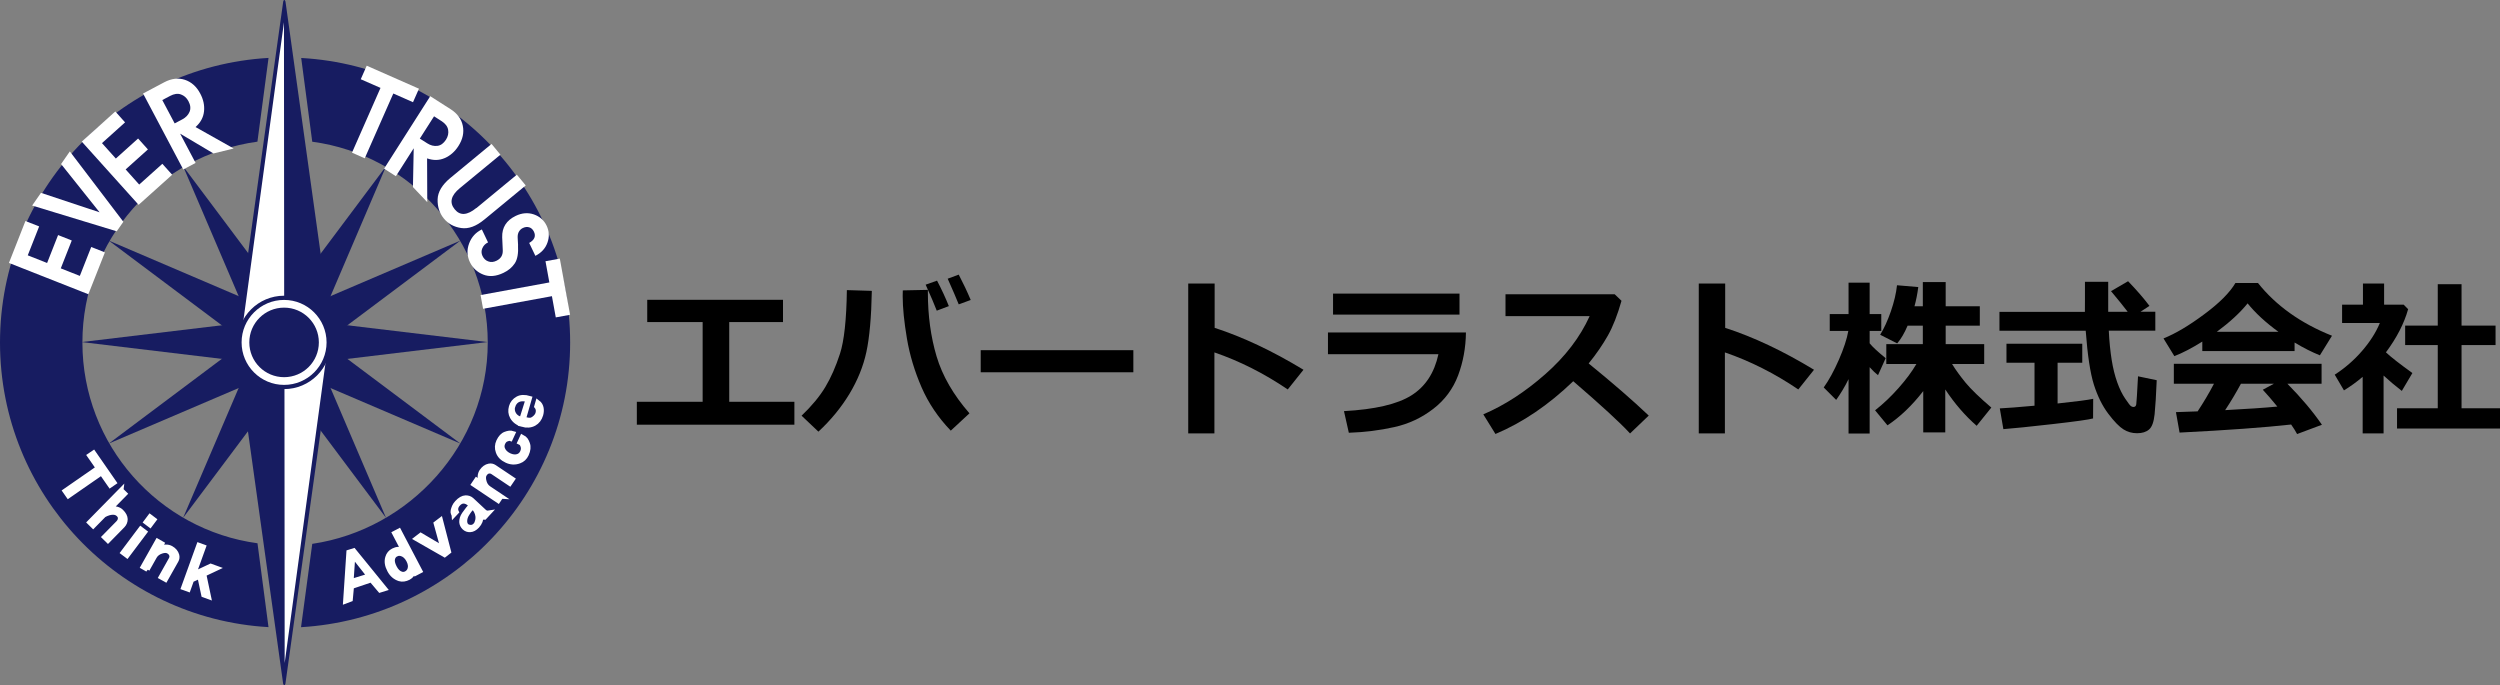 <svg xmlns="http://www.w3.org/2000/svg" id="_&#x30EC;&#x30A4;&#x30E4;&#x30FC;_2" data-name="&#x30EC;&#x30A4;&#x30E4;&#x30FC; 2" viewBox="0 0 427.78 117.25"><rect x="0" y="0" width="427.78" height="117.25" fill="#808080" stroke="none"/><defs><style>      .cls-1 {        fill: #000;      }      .cls-1, .cls-2, .cls-3 {        stroke-width: 0px;      }      .cls-4 {        stroke: #171c61;        stroke-width: .72px;      }      .cls-4, .cls-5 {        fill: none;      }      .cls-2 {        fill: #171c61;      }      .cls-3 {        fill: #fff;      }      .cls-5 {        stroke: #fff;        stroke-width: .78px;      }    </style></defs><g id="_&#x30D8;&#x30C3;&#x30C0;&#x30FC;" data-name="&#x30D8;&#x30C3;&#x30C0;&#x30FC;"><g><polygon class="cls-1" points="135.93 72.67 108.97 72.67 108.97 68.75 120.23 68.75 120.23 55.11 110.75 55.11 110.75 51.3 133.98 51.3 133.98 55.11 124.78 55.11 124.78 68.75 135.93 68.75 135.93 72.67"></polygon><g><path class="cls-1" d="M149.18,49.76c-.08,4.5-.4,7.99-.93,10.46-.53,2.47-1.51,4.87-2.91,7.19-1.41,2.33-3.18,4.48-5.3,6.45l-2.88-2.73c1.76-1.68,3.11-3.32,4.07-4.92.96-1.6,1.79-3.5,2.5-5.68.71-2.18,1.11-5.81,1.18-10.89l4.28.13ZM165.89,70.72l-3.2,2.97c-2.15-2.23-3.82-4.71-5-7.42-1.18-2.72-2.02-5.49-2.5-8.32-.48-2.84-.73-5.27-.73-7.29l.02-.97,4.29-.09v.47c0,3.95.5,7.58,1.49,10.91.99,3.32,2.86,6.57,5.62,9.74M162.36,52.38l-2.07.78c-.39-1.02-1.02-2.5-1.9-4.45l1.95-.69c.8,1.53,1.47,2.98,2.02,4.36M166.1,51.33l-2.05.75c-.4-1-1.03-2.47-1.89-4.39l1.89-.7c.78,1.49,1.46,2.93,2.05,4.34"></path><rect class="cls-1" x="167.81" y="59.92" width="26.12" height="3.78"></rect><path class="cls-1" d="M223.04,63.27l-2.69,3.37c-4.04-2.74-8.22-4.85-12.55-6.34v13.86h-4.48v-25.65h4.52v7.59c4.79,1.55,9.86,3.93,15.2,7.17"></path><path class="cls-1" d="M250.84,56.89c-.03,2.61-.48,5.05-1.34,7.35-.87,2.29-2.28,4.21-4.25,5.72-1.97,1.52-4.18,2.57-6.67,3.12-2.49.56-5.09.88-7.78.97l-.83-3.7c5.29-.29,9.13-1.18,11.53-2.69,2.39-1.5,3.94-3.85,4.63-7.05h-18.9v-3.72h23.61ZM249.74,53.83h-21.64v-3.59h21.64v3.59Z"></path><path class="cls-1" d="M282.12,71.11l-3.2,3.06c-1.68-1.83-4.92-4.81-9.72-8.94-4.21,4.06-8.65,7.07-13.31,9.03l-2.08-3.36c3.63-1.55,7.15-3.83,10.59-6.86,3.44-3.02,5.97-6.34,7.61-9.95h-14.4v-3.74h18.68l1.17,1.12c-.69,2.42-1.46,4.4-2.33,5.94-.87,1.54-1.96,3.14-3.29,4.78,4.09,3.33,7.52,6.3,10.28,8.92"></path><path class="cls-1" d="M310.4,63.27l-2.69,3.37c-4.04-2.74-8.23-4.85-12.56-6.34v13.86h-4.47v-25.65h4.52v7.59c4.8,1.55,9.86,3.93,15.2,7.17"></path><path class="cls-1" d="M316.3,64.89c-.59,1.22-1.3,2.4-2.11,3.54l-2.13-2.13c.89-1.24,1.75-2.82,2.59-4.73.83-1.91,1.38-3.56,1.62-4.94h-3.18v-2.89h3.22v-5.37h3.61v5.37h1.99v2.89h-1.99v2.11c.43.56,1.35,1.41,2.74,2.55l-1.31,2.91c-.41-.31-.89-.77-1.43-1.37v11.35h-3.61v-9.3ZM329.09,66.92c-1.91,2.47-3.96,4.42-6.12,5.86l-2.12-2.57c1.4-1.1,2.74-2.37,4.02-3.82,1.29-1.45,2.3-2.82,3.05-4.11h-5.15v-3.4h6.25v-3.15h-2.61c-.53,1.26-1.12,2.27-1.78,3.03l-2.91-1.48c.66-1.06,1.27-2.4,1.83-4,.55-1.6.91-3.1,1.05-4.47l3.64.31c-.15,1.18-.37,2.28-.65,3.29h1.43v-4.14h3.91v4.14h5.84v3.32h-5.84v3.15h6.59v3.4h-5.5c.63,1.03,1.42,2.11,2.33,3.22.93,1.12,2.39,2.53,4.39,4.24l-2.51,3.12c-1.98-1.73-3.77-3.8-5.37-6.22v7.35h-3.77v-7.08Z"></path><path class="cls-1" d="M368.81,56.58h-7.97c.09,1.87.26,3.52.49,4.98.23,1.45.55,2.73.95,3.85.4,1.12.85,2.05,1.38,2.82.51.76.84,1.19,1,1.28.15.08.28.13.38.13.29,0,.45-.15.5-.46.05-.3.15-1.9.3-4.79l3.2.67c-.1,2.56-.23,4.5-.36,5.82-.14,1.32-.45,2.19-.95,2.61-.49.43-1.17.64-2.05.64s-1.62-.22-2.33-.66c-.71-.44-1.58-1.33-2.6-2.68-1.02-1.35-1.83-3-2.46-4.96-.62-1.97-1.09-5.05-1.4-9.24h-14.76v-3.23h14.62c.01-.49.01-1.16.01-2.02v-3.12s3.98,0,3.98,0v5.13h3.33c-.64-.85-1.59-2.03-2.85-3.53l2.92-1.7c1.46,1.51,2.68,2.92,3.66,4.22l-1.53,1h2.53v3.23ZM358.17,68.25l-.02,3.35c-.66.19-2.97.52-6.94.97-3.98.45-6.77.74-8.41.86l-.61-3.55c1.18-.05,3.16-.21,5.94-.46v-7.35h-4.8v-3.25h12.97v3.25h-4.22v6.97c3.21-.34,5.24-.61,6.09-.8"></path><path class="cls-1" d="M392.63,60.07h-15.79v-1.62c-1.75,1.1-3.34,1.93-4.78,2.49l-1.86-3.03c2.04-.82,4.36-2.19,6.96-4.13,2.61-1.93,4.39-3.72,5.35-5.36h3.85c3.08,3.87,7.31,6.89,12.67,9.03l-2.07,3.35c-1.35-.54-2.79-1.26-4.33-2.19v1.47ZM392.05,72.64c-4.51.5-10.87.97-19.1,1.38l-.62-3.5,3.71-.13c1.01-1.52,1.94-3.09,2.8-4.73h-6.87v-3.41h25.28v3.41h-5.85c2.41,2.45,4.38,4.79,5.91,7.02l-4.25,1.59c-.22-.43-.56-.97-1.02-1.63M379.32,56.78h10.55c-2.18-1.59-3.95-3.22-5.28-4.87-1.26,1.58-3.02,3.2-5.27,4.87M380.75,70.18c3.74-.2,6.72-.4,8.93-.61-.93-1.14-1.76-2.1-2.49-2.88l1.9-1.03h-5.64c-.83,1.54-1.73,3.05-2.7,4.52"></path><path class="cls-1" d="M407.86,74.16h-3.58v-9.68c-.99.85-2.06,1.62-3.2,2.32l-1.58-2.69c1.72-1.11,3.28-2.45,4.64-4.02,1.37-1.57,2.4-3.18,3.08-4.82h-6.46v-3.14h3.57v-3.61h3.62v3.61h3.35l.76.78c-.69,2.45-1.96,4.91-3.8,7.38.87.82,2.39,2,4.53,3.54l-1.81,3.06c-1.15-.89-2.19-1.77-3.12-2.63v9.91ZM427.78,73.33h-17.62v-3.47h6.97v-10.81h-5.58v-3.34h5.58v-7.08h4.07v7.08h5.82v3.34h-5.82v10.81h6.58v3.47Z"></path></g></g><g><path class="cls-2" d="M45.95,107.31C20.33,105.84,0,84.6,0,58.61S20.33,11.38,45.95,9.91l-1.9,14.33c-16.91,2.31-29.95,16.81-29.95,34.36s13.04,32.06,29.96,34.36l1.88,14.33ZM53.43,93.06c16.74-2.47,30.03-17.02,30.03-34.44s-13.08-32.1-30.03-34.37l-1.89-14.33c25.65,1.43,46.02,22.68,46.02,48.7s-20.48,47.18-46.05,48.7l1.92-14.26Z"></path><polygon class="cls-2" points="45.09 60.62 31.33 28.45 52.31 56.45 45.09 60.62"></polygon><polygon class="cls-2" points="52.31 56.45 66.06 88.62 45.09 60.62 52.31 56.45"></polygon><polygon class="cls-2" points="46.61 62.15 18.61 41.17 50.78 54.92 46.61 62.15"></polygon><polygon class="cls-2" points="50.78 54.92 78.78 75.9 46.61 62.15 50.78 54.92"></polygon><polygon class="cls-2" points="48.7 62.7 13.96 58.53 48.7 54.37 48.7 62.7"></polygon><polygon class="cls-2" points="48.7 54.37 83.43 58.53 48.7 62.7 48.7 54.37"></polygon><polygon class="cls-2" points="50.78 62.15 18.61 75.9 46.61 54.92 50.78 62.15"></polygon><polygon class="cls-2" points="46.61 54.92 78.78 41.17 50.78 62.15 46.61 54.92"></polygon><polygon class="cls-2" points="52.31 60.62 31.33 88.61 45.09 56.45 52.31 60.62"></polygon><polygon class="cls-2" points="45.09 56.45 66.06 28.45 52.31 60.62 45.09 56.45"></polygon><path class="cls-2" d="M48.46.27l-8.14,58.36h16.67L48.85.27c-.09-.37-.32-.35-.39,0"></path><polygon class="cls-3" points="48.59 3.81 41.13 58.63 48.63 58.63 48.59 3.81"></polygon><path class="cls-2" d="M48.84,116.98l8.14-58.35h-16.67l8.14,58.35c.09.37.32.35.39,0"></path><polygon class="cls-3" points="48.71 113.45 56.17 58.62 48.67 58.62 48.71 113.45"></polygon><path class="cls-3" d="M56.24,58.59c0,4.22-3.42,7.63-7.63,7.63s-7.63-3.41-7.63-7.63,3.42-7.63,7.63-7.63,7.63,3.42,7.63,7.63"></path><path class="cls-4" d="M56.24,58.59c0,4.22-3.42,7.63-7.63,7.63s-7.63-3.41-7.63-7.63,3.42-7.63,7.63-7.63,7.63,3.42,7.63,7.63Z"></path><path class="cls-2" d="M54.56,58.59c0,3.29-2.66,5.95-5.95,5.95s-5.95-2.66-5.95-5.95,2.66-5.95,5.95-5.95,5.95,2.67,5.95,5.95"></path><polygon class="cls-3" points="15.12 50.35 17.95 43.19 15.61 42.26 13.66 47.21 10.4 45.92 12.28 41.15 9.94 40.22 8.06 45 4.75 43.69 6.7 38.74 4.35 37.82 1.53 44.99 15.12 50.35"></polygon><polygon class="cls-3" points="23.72 35.05 29.46 29.9 27.78 28.03 23.82 31.58 21.5 28.99 25.31 25.57 23.63 23.7 19.82 27.13 17.45 24.49 21.4 20.94 19.73 19.07 13.99 24.23 23.72 35.05"></polygon><polygon class="cls-3" points="17.04 36.33 7.01 33 5.5 35.17 19.97 39.58 21.11 37.95 11.95 25.91 10.45 28.07 17.04 36.33"></polygon><path class="cls-3" d="M34.91,19.06c.11-1.03-.11-2.04-.64-3.04-.64-1.22-1.53-2-2.65-2.37-1.12-.36-2.28-.22-3.5.42l-3.64,1.93,6.88,13,2.11-1.12-2.65-5.01,5.71,3.39,3.45-.85-6.52-3.67c.86-.76,1.34-1.65,1.45-2.68M29.89,21.12l-2.12-4,1.32-.7c.7-.37,1.32-.46,1.87-.26.55.2.98.58,1.28,1.14.36.67.42,1.28.2,1.82-.23.55-.63.97-1.22,1.29l-1.34.71Z"></path><path class="cls-3" d="M76.11,27.05c.94-.42,1.72-1.1,2.33-2.06.74-1.15.99-2.31.75-3.47-.23-1.15-.93-2.1-2.09-2.84l-3.48-2.22-7.9,12.4,2.02,1.29,3.05-4.78-.13,6.64,2.45,2.58-.03-7.49c1.08.38,2.09.36,3.04-.06M71.84,23.71l2.43-3.81,1.26.81c.67.42,1.05.92,1.15,1.5.1.58-.02,1.14-.36,1.68-.41.64-.9,1-1.49,1.07-.58.07-1.15-.07-1.71-.43l-1.28-.81Z"></path><polygon class="cls-3" points="61.73 13.56 65.11 15.04 60.23 26.12 62.41 27.09 67.3 16 70.67 17.49 71.69 15.18 62.75 11.24 61.73 13.56"></polygon><polygon class="cls-3" points="93.34 44.7 94 48.33 82.23 50.49 82.66 52.84 94.44 50.68 95.1 54.31 97.55 53.86 95.79 44.25 93.34 44.7"></polygon><path class="cls-3" d="M81.5,35.59c-1.55,1.27-2.78,1.35-3.69.23-.95-1.15-.66-2.37.88-3.63l6.94-5.72-1.52-1.84-6.95,5.74-.1.08c-1.41,1.17-2.14,2.39-2.18,3.66-.03,1.28.32,2.37,1.06,3.27.75.92,1.75,1.46,2.99,1.64,1.24.18,2.55-.3,3.94-1.45l.14-.11,6.95-5.73-1.52-1.84-6.93,5.72Z"></path><path class="cls-3" d="M88.65,41.98l-.07-1.3c-.02-.42.05-.77.22-1.05.17-.28.39-.49.68-.62.37-.18.73-.22,1.08-.11.34.1.61.35.8.74.37.77.1,1.42-.81,1.93l1.06,2.21c1.04-.53,1.73-1.29,2.07-2.28.35-.98.3-1.95-.15-2.89-.45-.93-1.18-1.57-2.18-1.92-1-.34-2.04-.26-3.1.25-1.6.77-2.37,1.99-2.32,3.66l.1,2.24c.03.83-.33,1.42-1.08,1.78-.49.24-.96.28-1.4.11-.44-.15-.77-.47-.99-.93-.21-.45-.22-.89-.02-1.34.2-.44.52-.77.97-.98l-1.06-2.22c-1.04.5-1.77,1.3-2.18,2.4-.41,1.1-.36,2.17.14,3.21.48.99,1.24,1.7,2.27,2.11,1.04.42,2.2.32,3.47-.29.85-.4,1.49-.95,1.94-1.63.45-.68.63-1.72.55-3.09"></path><polygon class="cls-3" points="16.01 77.46 19.56 82.58 18.85 83.07 17.37 80.94 11.69 84.88 11.09 84.02 16.77 80.08 15.29 77.95 16.01 77.46"></polygon><polygon class="cls-5" points="16.01 77.46 19.56 82.58 18.85 83.07 17.37 80.94 11.69 84.88 11.09 84.02 16.77 80.08 15.29 77.95 16.01 77.46"></polygon><path class="cls-3" d="M20.74,83.85l.65.64-2.52,2.56c.83-.12,1.47.04,1.9.47.45.44.68.89.69,1.31,0,.43-.15.79-.44,1.1l-2.55,2.6-.65-.64,2.39-2.43c.23-.24.35-.5.35-.81,0-.21-.1-.42-.3-.61-.24-.24-.55-.35-.93-.35-.48,0-.99.16-1.54.46l-1.85,1.88-.65-.64,5.45-5.55Z"></path><path class="cls-5" d="M20.74,83.85l.65.64-2.52,2.56c.83-.12,1.47.04,1.9.47.45.44.68.89.69,1.31,0,.43-.15.79-.44,1.1l-2.55,2.6-.65-.64,2.39-2.43c.23-.24.35-.5.35-.81,0-.21-.1-.42-.3-.61-.24-.24-.55-.35-.93-.35-.48,0-.99.16-1.54.46l-1.85,1.88-.65-.64,5.45-5.55Z"></path><path class="cls-3" d="M25.66,88.38l.73.55-.71.95-.73-.55.71-.95ZM24.07,90.49l.73.55-3.06,4.07-.73-.55,3.06-4.07Z"></path><path class="cls-5" d="M25.66,88.38l.73.55-.71.95-.73-.55.71-.95ZM24.07,90.49l.73.55-3.06,4.07-.73-.55,3.06-4.07Z"></path><path class="cls-3" d="M25.23,97.46l-.79-.45,2.5-4.44.79.45-.45.79c.8-.31,1.47-.32,2-.02.53.3.86.7,1,1.19.09.33.05.64-.11.93l-1.85,3.28-.79-.44,1.72-3.06c.13-.24.17-.48.09-.72-.07-.25-.25-.46-.54-.62-.27-.15-.61-.16-1.02-.05-.62.17-1.06.49-1.31.93l-1.25,2.22Z"></path><path class="cls-5" d="M25.23,97.46l-.79-.45,2.5-4.44.79.45-.45.79c.8-.31,1.47-.32,2-.02.53.3.86.7,1,1.19.09.33.05.64-.11.93l-1.85,3.28-.79-.44,1.72-3.06c.13-.24.17-.48.09-.72-.07-.25-.25-.46-.54-.62-.27-.15-.61-.16-1.02-.05-.62.17-1.06.49-1.31.93l-1.25,2.22Z"></path><polygon class="cls-3" points="34.01 93.26 34.86 93.57 33.2 98.18 36.05 96.84 37.12 97.23 34.91 98.27 35.73 102.15 34.83 101.82 34.15 98.63 32.81 99.25 32.23 100.88 31.37 100.57 34.01 93.26"></polygon><polygon class="cls-5" points="34.01 93.26 34.86 93.57 33.2 98.18 36.05 96.84 37.12 97.23 34.91 98.27 35.73 102.15 34.83 101.82 34.15 98.63 32.81 99.25 32.23 100.88 31.37 100.57 34.01 93.26"></polygon><path class="cls-3" d="M63.13,98.53l-3.02.93.3-4.38,2.72,3.45ZM59.98,102.57l.2-2.19,3.35-1.13,1.49,1.76.84-.26-5.33-6.55-.87.27-.56,8.43.88-.33Z"></path><path class="cls-5" d="M63.13,98.53l-3.02.93.3-4.38,2.72,3.45ZM59.98,102.57l.2-2.19,3.35-1.13,1.49,1.76.84-.26-5.33-6.55-.87.27-.56,8.43.88-.33Z"></path><path class="cls-3" d="M67.78,94.86c.3-.16.61-.18.93-.08.49.15.88.51,1.18,1.07.3.57.38,1.07.23,1.52-.1.33-.31.58-.63.75-.27.14-.54.17-.83.07-.45-.14-.83-.5-1.14-1.1-.32-.61-.42-1.13-.3-1.54.1-.32.29-.56.56-.7M69.01,94.17c-.56-.29-1.14-.27-1.73.04-.49.25-.81.64-.97,1.18-.2.66-.1,1.39.33,2.19.39.75.96,1.24,1.7,1.48.49.15,1.02.08,1.58-.21.51-.27.8-.7.87-1.28l.3.56.8-.42-3.61-6.89-.8.42,1.54,2.94Z"></path><path class="cls-5" d="M67.78,94.86c.3-.16.61-.18.93-.08.49.15.88.51,1.18,1.07.3.57.38,1.07.23,1.52-.1.33-.31.58-.63.75-.27.14-.54.17-.83.07-.45-.14-.83-.5-1.14-1.1-.32-.61-.42-1.13-.3-1.54.1-.32.29-.56.56-.7ZM69.01,94.17c-.56-.29-1.14-.27-1.73.04-.49.25-.81.64-.97,1.18-.2.66-.1,1.39.33,2.19.39.75.96,1.24,1.7,1.48.49.15,1.02.08,1.58-.21.51-.27.8-.7.87-1.28l.3.56.8-.42-3.61-6.89-.8.42,1.54,2.94Z"></path><polygon class="cls-3" points="71.2 92.17 71.99 91.56 75.75 93.78 74.59 89.57 75.39 88.96 76.8 94.4 76.08 94.96 71.2 92.17"></polygon><polygon class="cls-5" points="71.2 92.17 71.99 91.56 75.75 93.78 74.59 89.57 75.39 88.96 76.8 94.4 76.08 94.96 71.2 92.17"></polygon><path class="cls-3" d="M81.64,89.31c-.15.45-.62,1.13-1.51.82-.8-.28-.67-1.46-.21-2.16.16-.24.63-1.06,1.06-1.16,0,0,1.14,1.04.65,2.5M77.66,88.11l.47-.5c-.2-.4-.17-.9.3-1.39,1-1.06,2.01.1,2.19.27-.04.17-.24.17-.56.6-.18.23-.44.58-.65.88-.31.46-.45.91-.44,1.34.02.38.18.72.49,1.01.26.24.59.37.98.35.43-.02.84-.24,1.23-.66.47-.51.7-1.09.67-1.73.2.18.38.28.56.27l.74-.8c-.3.05-.57-.03-.81-.26l-2.1-1.96c-.29-.27-.65-.39-1.07-.38-.47.02-.97.3-1.48.86-.43.46-.56.91-.68,1.36-.09.32.13.7.16.73"></path><path class="cls-5" d="M81.64,89.31c-.15.45-.62,1.13-1.51.82-.8-.28-.67-1.46-.21-2.16.16-.24.63-1.06,1.06-1.16,0,0,1.14,1.04.65,2.5ZM77.66,88.11l.47-.5c-.2-.4-.17-.9.3-1.39,1-1.06,2.01.1,2.19.27-.04.17-.24.17-.56.6-.18.23-.44.58-.65.88-.31.46-.45.91-.44,1.34.02.38.18.72.49,1.01.26.24.59.37.98.35.43-.02.84-.24,1.23-.66.47-.51.7-1.09.67-1.73.2.18.38.28.56.27l.74-.8c-.3.05-.57-.03-.81-.26l-2.1-1.96c-.29-.27-.65-.39-1.07-.38-.47.02-.97.3-1.48.86-.43.46-.56.91-.68,1.36-.09.32.13.7.16.73Z"></path><path class="cls-3" d="M85.75,84.95l-.5.75-4.23-2.83.51-.76.75.51c-.25-.82-.21-1.49.13-1.99.34-.5.76-.81,1.26-.91.34-.07.64,0,.92.18l3.14,2.1-.51.75-2.91-1.95c-.23-.15-.46-.2-.72-.15-.25.05-.47.22-.65.5-.17.25-.21.58-.13,1.01.12.63.4,1.08.83,1.37l2.12,1.42Z"></path><path class="cls-5" d="M85.75,84.95l-.5.75-4.23-2.83.51-.76.75.51c-.25-.82-.21-1.49.13-1.99.34-.5.76-.81,1.26-.91.34-.07.64,0,.92.18l3.14,2.1-.51.75-2.91-1.95c-.23-.15-.46-.2-.72-.15-.25.05-.47.22-.65.5-.17.25-.21.58-.13,1.01.12.63.4,1.08.83,1.37l2.12,1.42Z"></path><path class="cls-3" d="M85.22,77.31c-.22-.6-.19-1.21.09-1.81.31-.65.7-1.08,1.19-1.25.44-.16.83-.25,1.29-.1l-.43.93c-.23-.08-.41,0-.69.1-.24.09-.44.3-.6.63-.15.33-.17.66-.05.98.18.48.56.86,1.13,1.13.55.25,1.05.3,1.49.14.33-.12.56-.34.72-.67.18-.38.21-.74.09-1.06-.12-.32-.17-.48-.53-.64l.43-.93c.57.29.75.64.94,1.17.19.52.12,1.13-.19,1.82-.27.58-.68.97-1.25,1.17-.73.27-1.45.23-2.16-.1-.74-.34-1.23-.83-1.46-1.48"></path><path class="cls-5" d="M85.22,77.31c-.22-.6-.19-1.21.09-1.81.31-.65.7-1.08,1.19-1.25.44-.16.83-.25,1.29-.1l-.43.93c-.23-.08-.41,0-.69.1-.24.09-.44.3-.6.63-.15.33-.17.66-.05.98.18.48.56.86,1.13,1.13.55.25,1.05.3,1.49.14.33-.12.56-.34.72-.67.18-.38.21-.74.09-1.06-.12-.32-.17-.48-.53-.64l.43-.93c.57.29.75.64.94,1.17.19.52.12,1.13-.19,1.82-.27.58-.68.97-1.25,1.17-.73.27-1.45.23-2.16-.1-.74-.34-1.23-.83-1.46-1.48Z"></path><path class="cls-3" d="M87.78,69.53c.26-.84.97-1.56,2.52-1.13l-1.04,3.31c-1.17-.16-1.77-1.24-1.49-2.18M89.33,72.65c.79.22,1.48.17,2.08-.16.56-.31.94-.82,1.15-1.52.19-.67.2-1.6-.55-2.15l-.21.73c.33.4.32.82.2,1.23-.12.41-.55.81-.93,1-.39.19-.85.07-1.46-.1l1.02-3.54c-.85-.25-1.53-.22-2.05.07-.56.31-.94.77-1.11,1.38-.18.64-.13,1.22.16,1.75.35.64.92,1.07,1.71,1.3"></path><path class="cls-5" d="M87.78,69.53c.26-.84.97-1.56,2.52-1.13l-1.04,3.31c-1.17-.16-1.77-1.24-1.49-2.18ZM89.33,72.65c.79.22,1.48.17,2.08-.16.56-.31.94-.82,1.15-1.52.19-.67.2-1.6-.55-2.15l-.21.73c.33.4.32.82.2,1.23-.12.41-.55.81-.93,1-.39.19-.85.07-1.46-.1l1.02-3.54c-.85-.25-1.53-.22-2.05.07-.56.31-.94.77-1.11,1.38-.18.64-.13,1.22.16,1.75.35.64.92,1.07,1.71,1.3Z"></path></g></g></svg>